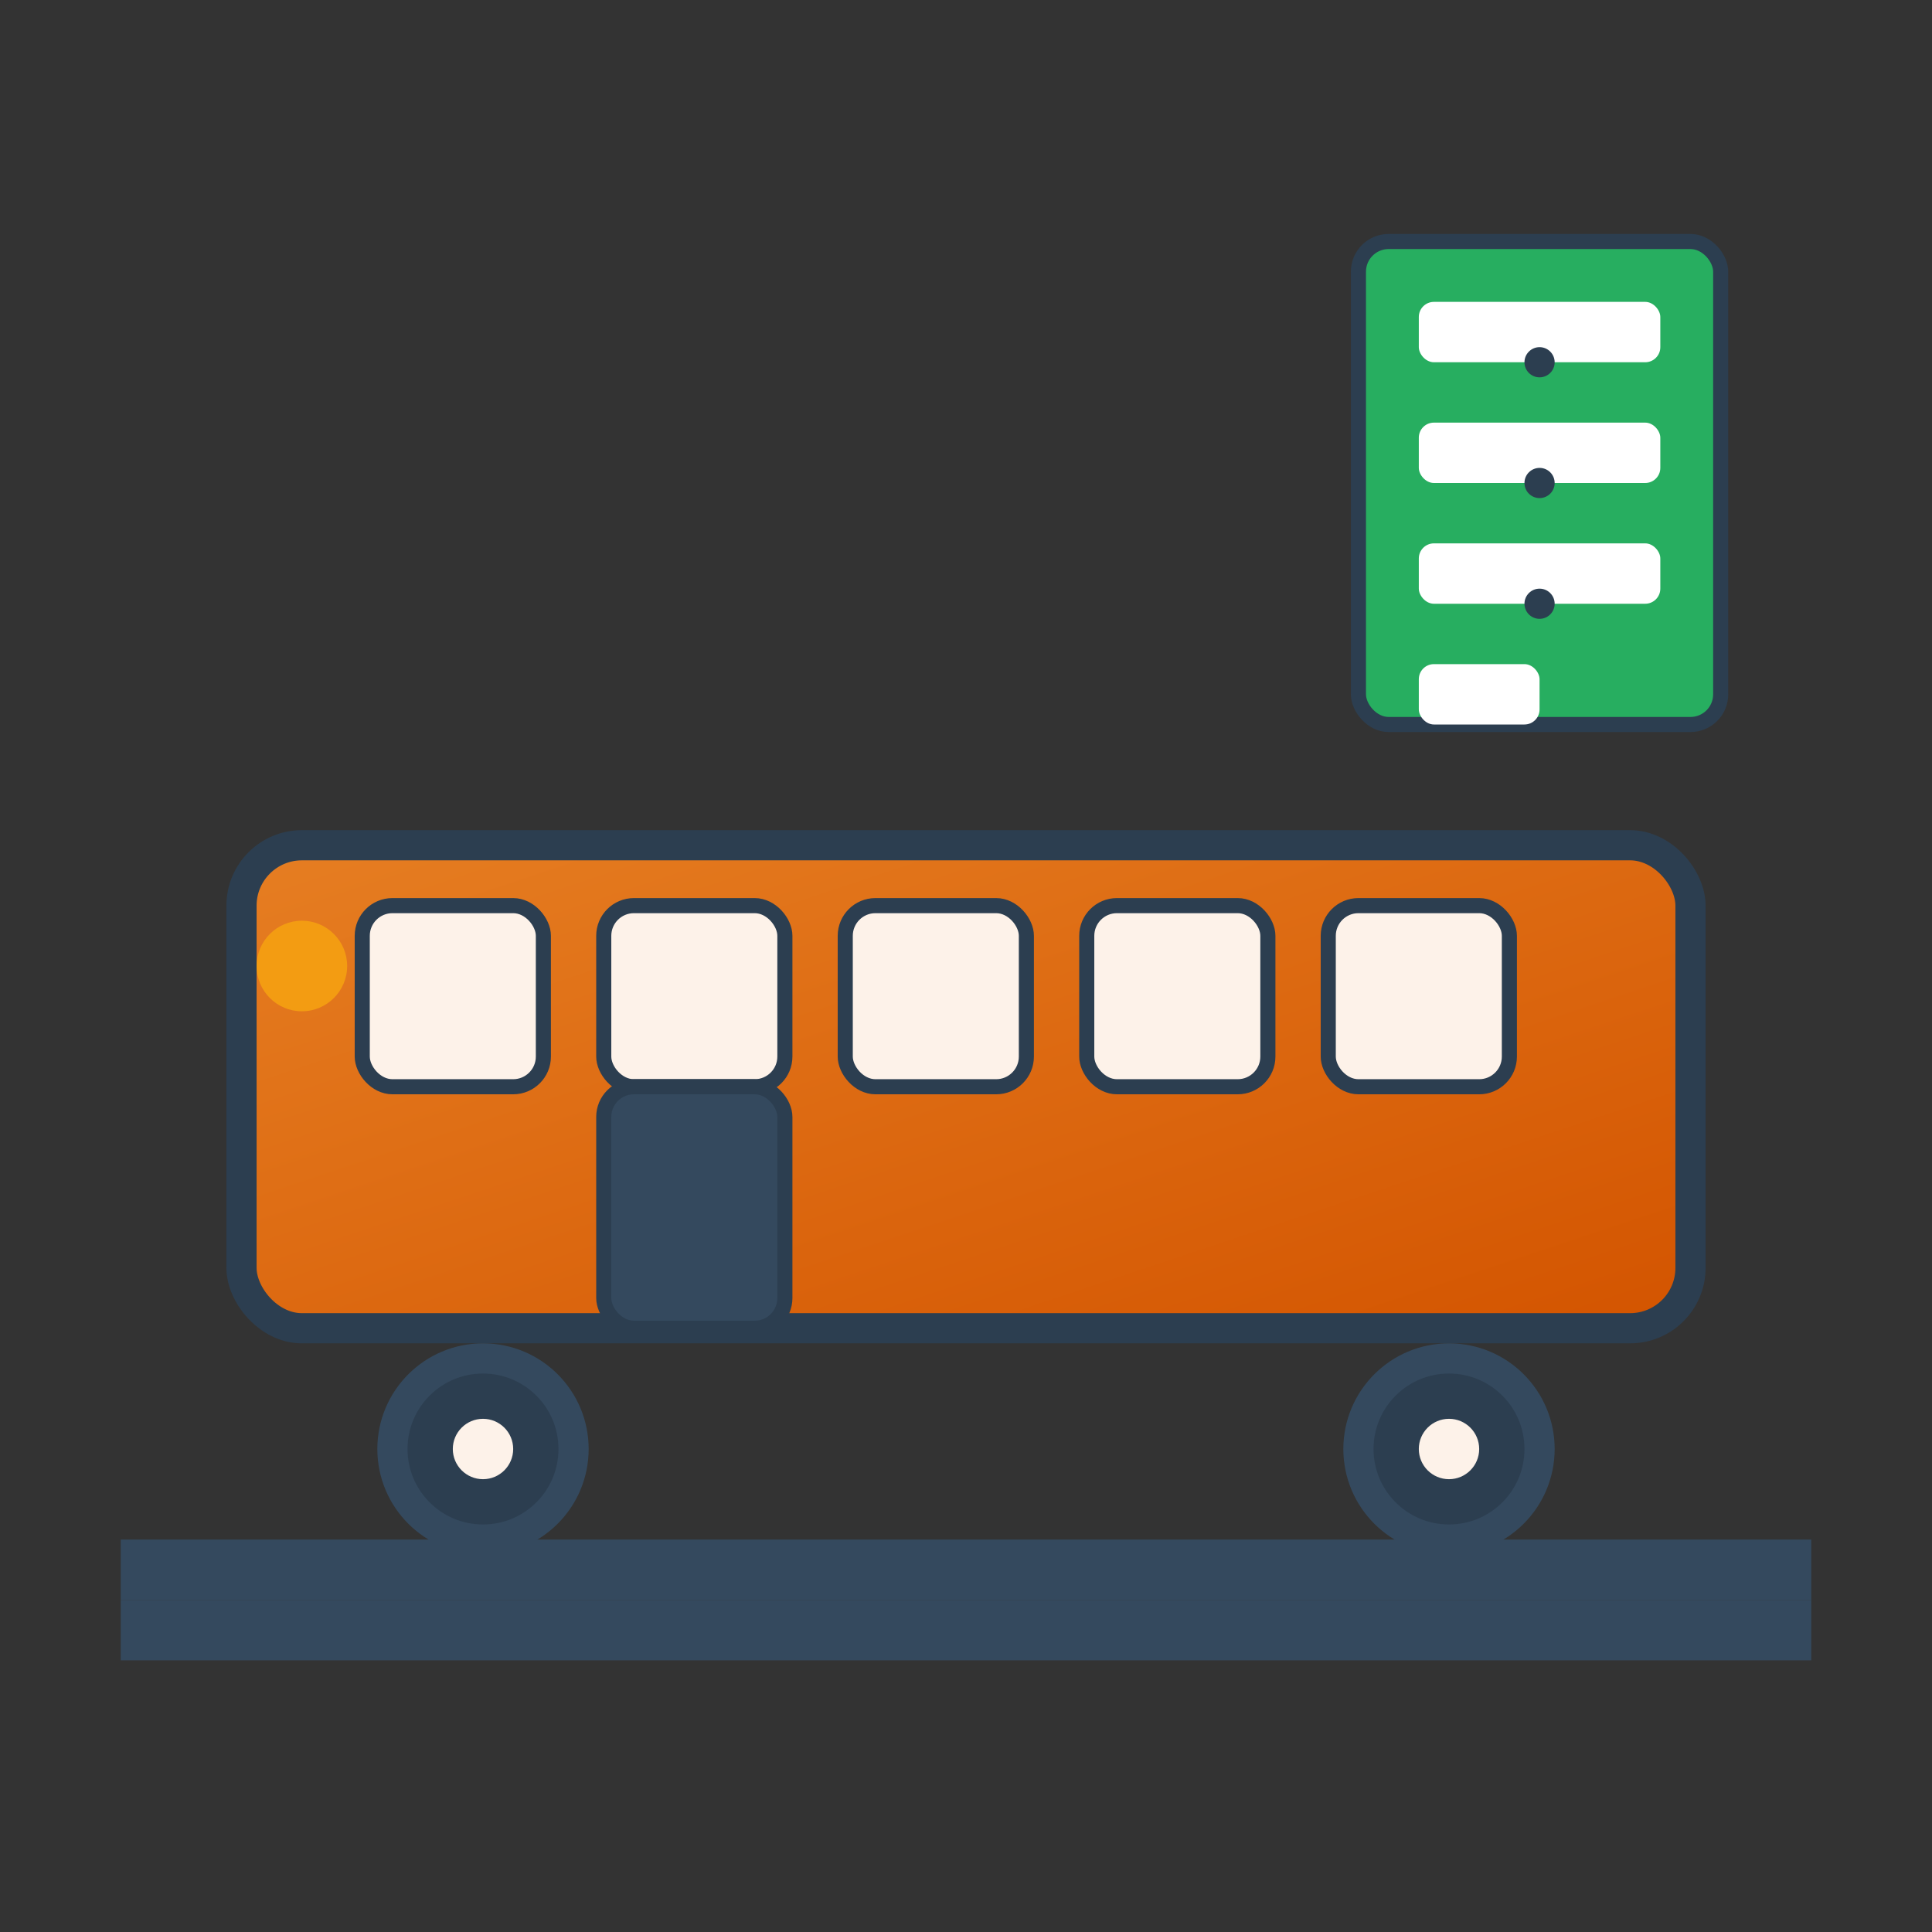 <?xml version="1.0" encoding="UTF-8"?>
<svg xmlns="http://www.w3.org/2000/svg" viewBox="0 0 64 64" width="64" height="64">
  <rect x="0" y="0" width="64" height="64" fill="#333333" stroke="none"/>
  <defs>
    <linearGradient id="trainGradient" x1="0%" y1="0%" x2="100%" y2="100%">
      <stop offset="0%" style="stop-color:#E67E22;stop-opacity:1"></stop>
      <stop offset="100%" style="stop-color:#D35400;stop-opacity:1"></stop>
    </linearGradient>
  </defs>
  <rect x="8" y="28" width="48" height="16" rx="2" fill="url(#trainGradient)" stroke="#2C3E50" stroke-width="1"></rect>
  <rect x="12" y="30" width="6" height="6" rx="1" fill="#FDF2E9" stroke="#2C3E50" stroke-width="0.5"></rect>
  <rect x="20" y="30" width="6" height="6" rx="1" fill="#FDF2E9" stroke="#2C3E50" stroke-width="0.5"></rect>
  <rect x="28" y="30" width="6" height="6" rx="1" fill="#FDF2E9" stroke="#2C3E50" stroke-width="0.5"></rect>
  <rect x="36" y="30" width="6" height="6" rx="1" fill="#FDF2E9" stroke="#2C3E50" stroke-width="0.5"></rect>
  <rect x="44" y="30" width="6" height="6" rx="1" fill="#FDF2E9" stroke="#2C3E50" stroke-width="0.5"></rect>
  <rect x="20" y="36" width="6" height="8" rx="1" fill="#34495E" stroke="#2C3E50" stroke-width="0.5"></rect>
  <circle cx="16" cy="48" r="3" fill="#2C3E50" stroke="#34495E" stroke-width="1"></circle>
  <circle cx="48" cy="48" r="3" fill="#2C3E50" stroke="#34495E" stroke-width="1"></circle>
  <circle cx="16" cy="48" r="1" fill="#FDF2E9"></circle>
  <circle cx="48" cy="48" r="1" fill="#FDF2E9"></circle>
  <circle cx="10" cy="32" r="1.5" fill="#F39C12"></circle>
  <line x1="4" y1="52" x2="60" y2="52" stroke="#34495E" stroke-width="2"></line>
  <line x1="4" y1="54" x2="60" y2="54" stroke="#34495E" stroke-width="2"></line>
  <rect x="45" y="8" width="12" height="16" rx="1" fill="#27AE60" stroke="#2C3E50" stroke-width="0.5"></rect>
  <rect x="47" y="10" width="8" height="2" rx="0.5" fill="#FFFFFF"></rect>
  <rect x="47" y="14" width="8" height="2" rx="0.5" fill="#FFFFFF"></rect>
  <rect x="47" y="18" width="8" height="2" rx="0.5" fill="#FFFFFF"></rect>
  <rect x="47" y="22" width="4" height="2" rx="0.5" fill="#FFFFFF"></rect>
  <circle cx="51" cy="12" r="0.5" fill="#2C3E50"></circle>
  <circle cx="51" cy="16" r="0.5" fill="#2C3E50"></circle>
  <circle cx="51" cy="20" r="0.5" fill="#2C3E50"></circle>
</svg>
